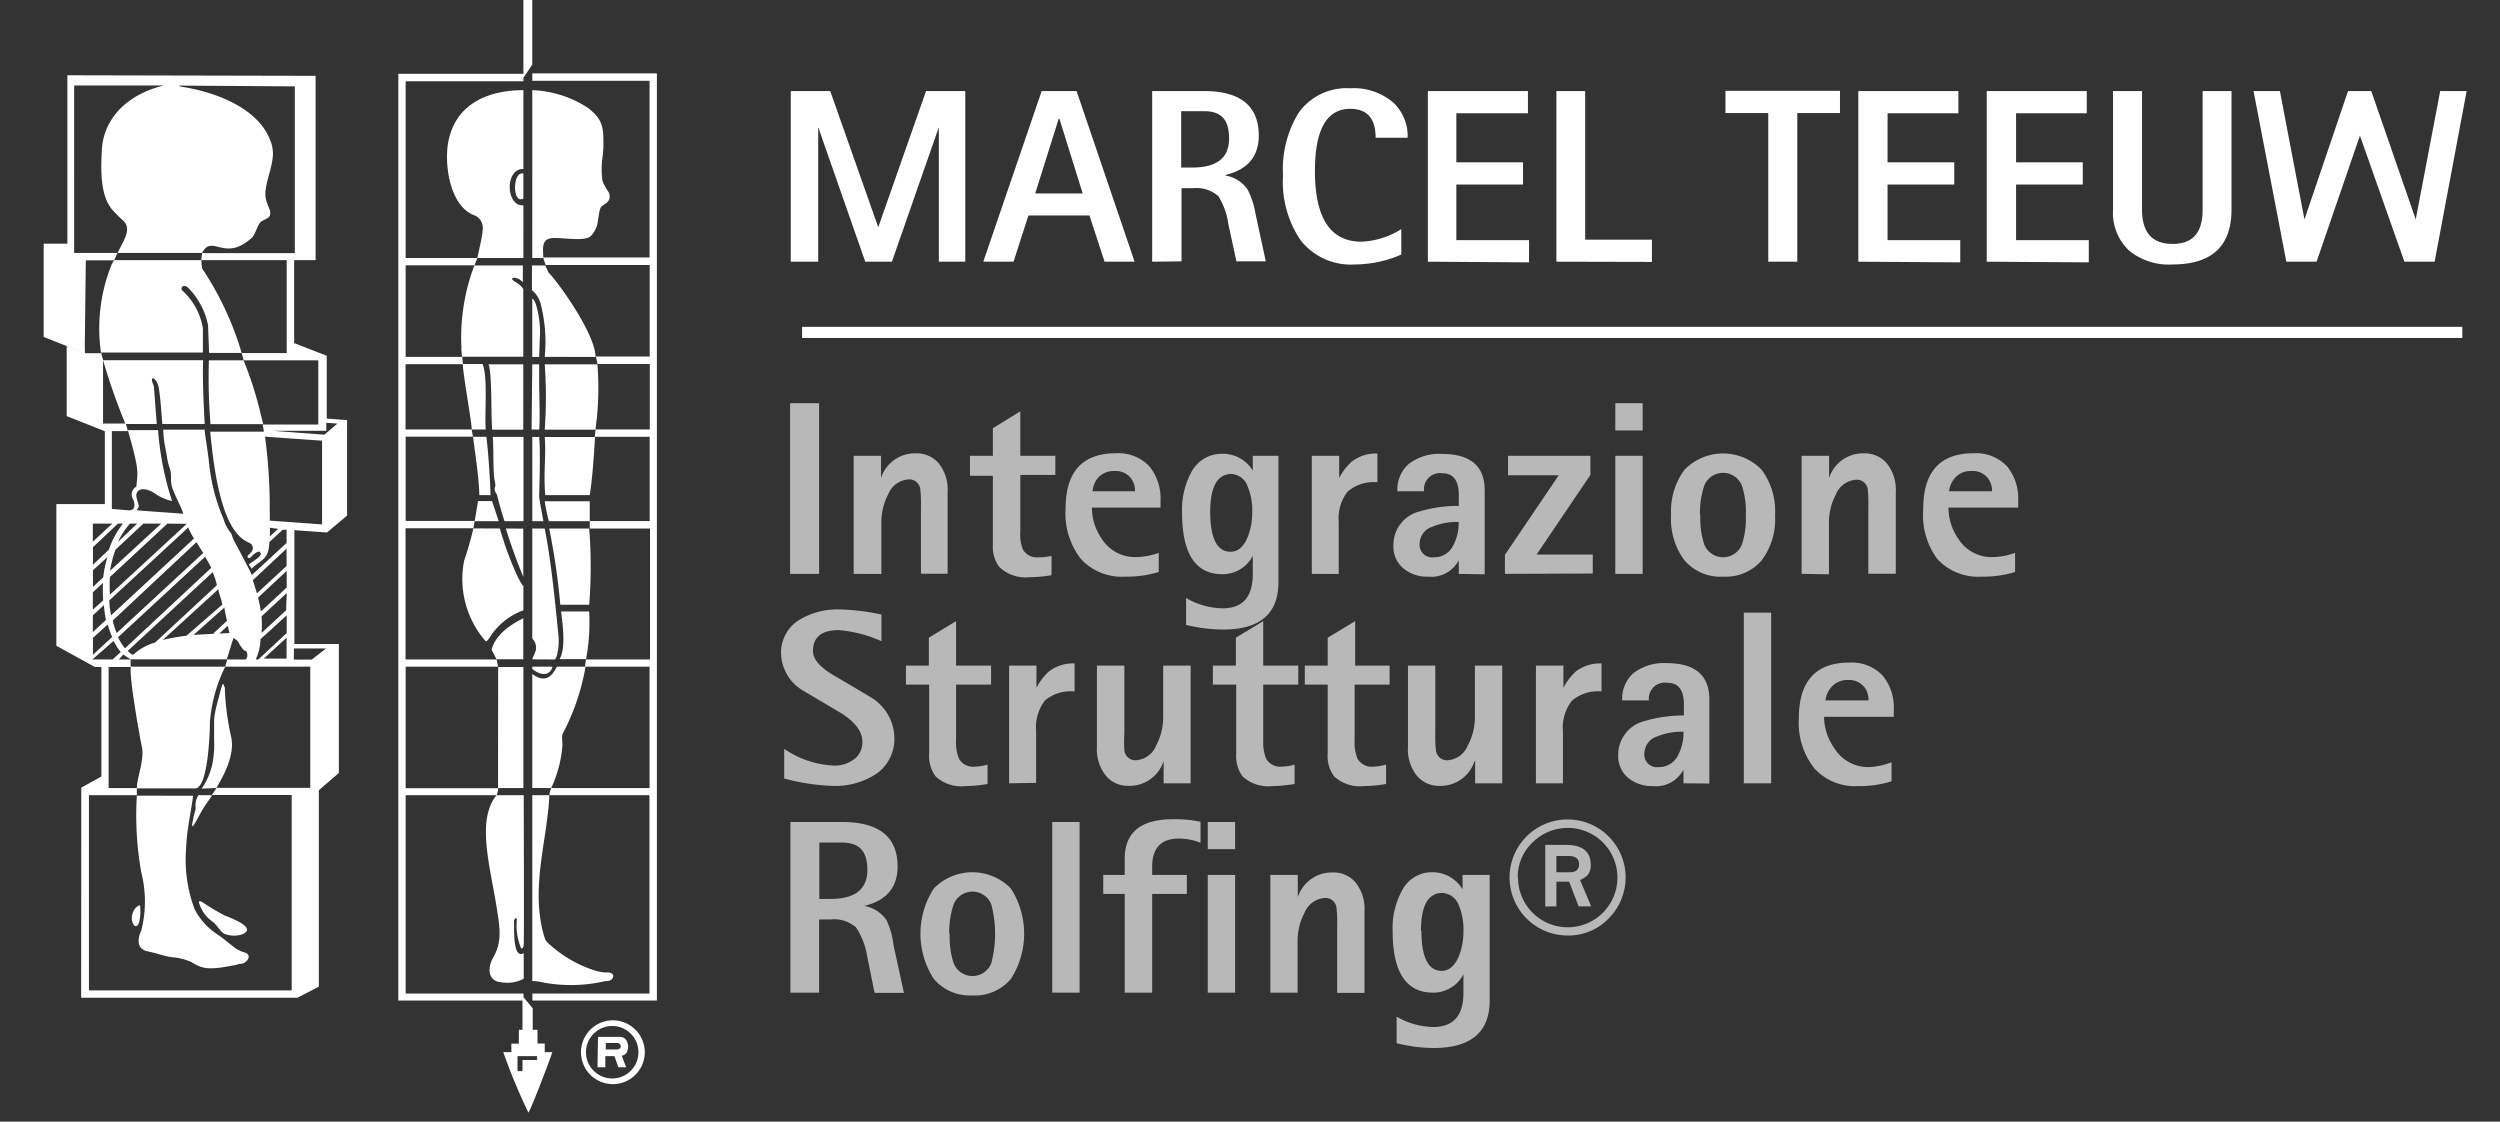<svg id="Livello_1" data-name="Livello 1" xmlns="http://www.w3.org/2000/svg" viewBox="0 0 224.88 100.89"><rect x="0" y="0" width="224.88" height="100.89" fill="#333333" stroke="none"/><defs><style>.cls-1,.cls-3,.cls-4{fill:#fff;}.cls-2{opacity:0.65;}.cls-3{stroke:#fff;stroke-miterlimit:10;}.cls-4{fill-rule:evenodd;}</style></defs><path class="cls-1" d="M71.13,23.54V8.19h3.55L79,20.44h0l4.3-12.25h3.53V23.54H84.45V11.44h0l-4.22,12.1h-2.4l-4.23-12.1h0v12.1Z"/><path class="cls-1" d="M88.45,23.54,93.7,8.19h3.14l5.22,15.35h-2.7L98,19.38H92.51l-1.34,4.16Zm6.79-12.88L93.12,17.4h4.27l-2.1-6.74Z"/><path class="cls-1" d="M103.64,23.54V8.19h4.65q4.93,0,4.94,4c0,1.88-1,3.07-3,3.55v.05a3,3,0,0,1,2,1.27,7.34,7.34,0,0,1,.7,2.14l.93,4.31h-2.64l-.72-3.31a6.42,6.42,0,0,0-.91-2.56,3,3,0,0,0-2.31-.71h-1v6.58ZM106.25,10v5.07h1c2.21,0,3.31-.87,3.31-2.61S109.82,10,108.29,10Z"/><path class="cls-1" d="M126.05,20.61V22.9a10.69,10.69,0,0,1-4.18.89,5.73,5.73,0,0,1-4.9-2.21,9.36,9.36,0,0,1-1.56-5.79,9.77,9.77,0,0,1,1.38-5.61,5.3,5.3,0,0,1,4.67-2.24,5.46,5.46,0,0,1,3.93,1.34,4.16,4.16,0,0,1,1.23,3.11h-2.88c0-1.73-.76-2.6-2.28-2.6q-3.18,0-3.18,5.6c0,4.23,1.4,6.35,4.18,6.35A7.31,7.31,0,0,0,126.05,20.61Z"/><path class="cls-1" d="M128.44,23.54V8.19h9v2H131V14.6h6v2h-6v5h6.54v2Z"/><path class="cls-1" d="M140,23.54V8.19h2.59V21.56h6v2Z"/><path class="cls-1" d="M159.06,23.54V10.17h-3.85v-2h10.3v2h-3.84V23.54Z"/><path class="cls-1" d="M167.16,23.54V8.19h9v2h-6.37V14.6h6v2h-6v5h6.54v2Z"/><path class="cls-1" d="M178.71,23.54V8.19h9v2h-6.36V14.6h6v2h-6v5h6.54v2Z"/><path class="cls-1" d="M200.73,8.19V18.85q0,4.93-5.31,4.94a5.67,5.67,0,0,1-3.86-1.21,4.66,4.66,0,0,1-1.49-3.73V8.19h2.61V18.85c0,2.06.91,3.09,2.74,3.09s2.71-1,2.71-3.09V8.19Z"/><path class="cls-1" d="M205.66,23.54,202.71,8.19h2.37l2.21,11.55h0l3.92-11.55h2.09l4,11.55h0L219.5,8.19h2.38L219,23.54h-2.72l-4-11.34h0l-3.9,11.34Z"/><g class="cls-2"><path class="cls-1" d="M71.07,51.62V36.27h2.61V51.62Z"/><path class="cls-1" d="M76.79,51.62V41h2.46v2h0a3.2,3.2,0,0,1,3.14-2.22,2.59,2.59,0,0,1,2,.84,3.77,3.77,0,0,1,.85,2.65v7.34H82.84v-6A10.86,10.86,0,0,0,82.78,44a1,1,0,0,0-1-.88,2.13,2.13,0,0,0-1.88,1.33,5.49,5.49,0,0,0-.62,2.6v4.58Z"/><path class="cls-1" d="M94.59,50v1.74a12.32,12.32,0,0,1-2,.18A3.39,3.39,0,0,1,89.89,51a3,3,0,0,1-.58-2v-6.2H87.25V41h2.06V38.52L91.78,37v4h3.15v1.72H91.78v5A3.92,3.92,0,0,0,92,49.4a1.44,1.44,0,0,0,1.42.73A5,5,0,0,0,94.59,50Z"/><path class="cls-1" d="M104.23,49.73v1.72a9.68,9.68,0,0,1-3,.42,5,5,0,0,1-4-1.59,6.67,6.67,0,0,1-1.38-4.51q0-5,4.54-5a3.82,3.82,0,0,1,3,1.18,4.56,4.56,0,0,1,1,3.11v.6H98.22a4.91,4.91,0,0,0,.87,2.78,3.54,3.54,0,0,0,3.11,1.67A6.25,6.25,0,0,0,104.23,49.73Zm-6-5.54h3.87a1.91,1.91,0,0,0-.36-1.16,1.75,1.75,0,0,0-1.51-.66,1.86,1.86,0,0,0-1.51.67A2.19,2.19,0,0,0,98.28,44.19Z"/><path class="cls-1" d="M115,41V52.36q0,4.28-5,4.27a14.36,14.36,0,0,1-3.31-.42V53.79a6.74,6.74,0,0,0,3.27.93c1.82,0,2.73-1,2.73-3.1V50h0a3.05,3.05,0,0,1-2.74,1.65c-2.41,0-3.62-1.84-3.62-5.54a7.1,7.1,0,0,1,.86-3.69,3.08,3.08,0,0,1,2.76-1.6,3.14,3.14,0,0,1,2.74,1.51h0V41Zm-6.14,5q0,3.63,1.83,3.63c.64,0,1.15-.41,1.51-1.25a5.84,5.84,0,0,0,.44-2.38,5.42,5.42,0,0,0-.4-2.21,1.65,1.65,0,0,0-1.55-1.16C109.47,42.71,108.86,43.83,108.86,46.08Z"/><path class="cls-1" d="M118,51.62V41h2.46v2h0a5.08,5.08,0,0,1,1.14-1.48,3.5,3.5,0,0,1,2.3-.72v2.58a3.6,3.6,0,0,0-2.68.84,3.94,3.94,0,0,0-.8,2.76v4.65Z"/><path class="cls-1" d="M131.22,51.62V50.4h0a2.78,2.78,0,0,1-2.76,1.47,3.29,3.29,0,0,1-2.24-.76,2.52,2.52,0,0,1-.88-2A3.1,3.1,0,0,1,127.71,46a11.83,11.83,0,0,1,3.51-.49v-1c0-1.29-.5-1.94-1.49-1.94a1.44,1.44,0,0,0-1.63,1.62h-2.4a3.06,3.06,0,0,1,1-2.44,4.48,4.48,0,0,1,3-.92q3.86,0,3.85,3.29v7.54Zm-3.52-2.76A1.14,1.14,0,0,0,129,50.13a1.88,1.88,0,0,0,1.71-1.05,4.27,4.27,0,0,0,.5-2.13,5.72,5.72,0,0,0-2.36.43A1.62,1.62,0,0,0,127.7,48.86Z"/><path class="cls-1" d="M135.37,51.62V49.91l4.84-7.16h-4.56V41h7.41v1.72l-4.84,7.16h5.05v1.71Z"/><path class="cls-1" d="M145.3,38.72V36.27h2.46v2.45Zm0,12.9V41h2.46V51.62Z"/><path class="cls-1" d="M155,51.87a4.26,4.26,0,0,1-3.48-1.47,6.17,6.17,0,0,1-1.2-4.07,6.24,6.24,0,0,1,1.21-4.08,4.84,4.84,0,0,1,6.93,0,6.24,6.24,0,0,1,1.21,4.08,6.17,6.17,0,0,1-1.2,4.07A4.25,4.25,0,0,1,155,51.87Zm-2.05-5.53a7.47,7.47,0,0,0,.35,2.63,1.82,1.82,0,0,0,3.39,0,7.47,7.47,0,0,0,.35-2.63,7.6,7.6,0,0,0-.35-2.65,1.82,1.82,0,0,0-3.39,0A7.6,7.6,0,0,0,152.92,46.34Z"/><path class="cls-1" d="M162.06,51.62V41h2.47v2h0a3.2,3.2,0,0,1,3.14-2.22,2.59,2.59,0,0,1,2,.84,3.77,3.77,0,0,1,.86,2.65v7.34h-2.47v-6a13.83,13.83,0,0,0-.05-1.58,1,1,0,0,0-1-.88,2.12,2.12,0,0,0-1.87,1.33,5.37,5.37,0,0,0-.62,2.6v4.58Z"/><path class="cls-1" d="M181.26,49.73v1.72a9.57,9.57,0,0,1-3,.42,5,5,0,0,1-4-1.59A6.67,6.67,0,0,1,173,45.77q0-5,4.54-5a3.84,3.84,0,0,1,3,1.18,4.56,4.56,0,0,1,1,3.11v.6h-6.27a4.91,4.91,0,0,0,.87,2.78,3.53,3.53,0,0,0,3.1,1.67A6.15,6.15,0,0,0,181.26,49.73Zm-5.94-5.54h3.87a1.91,1.91,0,0,0-.36-1.16,1.75,1.75,0,0,0-1.51-.66,1.84,1.84,0,0,0-1.51.67A2.19,2.19,0,0,0,175.32,44.19Z"/><path class="cls-1" d="M79.29,55.28v2.4a11.69,11.69,0,0,0-3.85-1q-2.31,0-2.31,1.89c0,.73.63,1.46,1.9,2.2,2.21,1.29,3.38,2,3.52,2.09a4.33,4.33,0,0,1,1.9,3.46,3.83,3.83,0,0,1-1.58,3.26,6.74,6.74,0,0,1-4.08,1.11,19.3,19.3,0,0,1-4.25-.66V67.36a8.58,8.58,0,0,0,4.35,1.5,2.85,2.85,0,0,0,2.1-.7,1.89,1.89,0,0,0,.58-1.44c0-.91-.63-1.76-1.89-2.56l-3.53-2.09a4,4,0,0,1-1.89-3.25,3.44,3.44,0,0,1,1.54-3,6.59,6.59,0,0,1,3.73-1A19.52,19.52,0,0,1,79.29,55.28Z"/><path class="cls-1" d="M88.83,68.78v1.74a12.28,12.28,0,0,1-2,.19,3.39,3.39,0,0,1-2.67-.87,3.11,3.11,0,0,1-.58-2.06v-6.2H81.49V59.87h2.06V57.36L86,55.87v4h3.15v1.71H86v5a3.92,3.92,0,0,0,.25,1.64,1.44,1.44,0,0,0,1.42.74A4.59,4.59,0,0,0,88.83,68.78Z"/><path class="cls-1" d="M90.77,70.46V59.87h2.46v2h0a5.23,5.23,0,0,1,1.13-1.48,3.55,3.55,0,0,1,2.3-.71V62.2A3.6,3.6,0,0,0,94,63a4,4,0,0,0-.8,2.77v4.65Z"/><path class="cls-1" d="M104.67,70.46v-2h0a3.22,3.22,0,0,1-3.14,2.23,2.6,2.6,0,0,1-2-.85,3.77,3.77,0,0,1-.86-2.65V59.87h2.47v6.05a11.94,11.94,0,0,0,0,1.59,1,1,0,0,0,1,.88A2.12,2.12,0,0,0,104,67.06a5.44,5.44,0,0,0,.63-2.61V59.87h2.47V70.46Z"/><path class="cls-1" d="M116.45,68.78v1.74a12.48,12.48,0,0,1-2,.19,3.41,3.41,0,0,1-2.68-.87,3.11,3.11,0,0,1-.57-2.06v-6.2H109.1V59.87h2.07V57.36l2.46-1.49v4h3.15v1.71h-3.15v5a4.09,4.09,0,0,0,.25,1.64,1.44,1.44,0,0,0,1.42.74A4.66,4.66,0,0,0,116.45,68.78Z"/><path class="cls-1" d="M124.68,68.78v1.74a12.38,12.38,0,0,1-2,.19,3.39,3.39,0,0,1-2.67-.87,3.05,3.05,0,0,1-.58-2.06v-6.2h-2.06V59.87h2.06V57.36l2.47-1.49v4H125v1.71h-3.15v5a3.92,3.92,0,0,0,.25,1.64,1.44,1.44,0,0,0,1.42.74A4.59,4.59,0,0,0,124.68,68.78Z"/><path class="cls-1" d="M132.69,70.46v-2h-.05a3.21,3.21,0,0,1-3.14,2.23,2.6,2.6,0,0,1-2-.85,3.77,3.77,0,0,1-.85-2.65V59.87h2.46v6.05a11.15,11.15,0,0,0,.06,1.59,1,1,0,0,0,1,.88,2.11,2.11,0,0,0,1.86-1.33,5.34,5.34,0,0,0,.64-2.61V59.87h2.46V70.46Z"/><path class="cls-1" d="M138.16,70.46V59.87h2.47v2h0a5.23,5.23,0,0,1,1.13-1.48,3.55,3.55,0,0,1,2.3-.71V62.2a3.56,3.56,0,0,0-2.67.84,3.92,3.92,0,0,0-.8,2.77v4.65Z"/><path class="cls-1" d="M151.43,70.46V69.23h0a2.78,2.78,0,0,1-2.76,1.48,3.36,3.36,0,0,1-2.24-.76,2.55,2.55,0,0,1-.87-2,3.12,3.12,0,0,1,2.41-3.1,12.09,12.09,0,0,1,3.5-.49v-1c0-1.29-.49-1.94-1.48-1.94A1.44,1.44,0,0,0,148.32,63h-2.4a3.07,3.07,0,0,1,1-2.44,4.48,4.48,0,0,1,3-.91c2.56,0,3.84,1.09,3.84,3.29v7.54Zm-3.51-2.76A1.14,1.14,0,0,0,149.23,69a1.87,1.87,0,0,0,1.71-1.06,4.23,4.23,0,0,0,.49-2.12,5.85,5.85,0,0,0-2.35.42A1.62,1.62,0,0,0,147.92,67.7Z"/><path class="cls-1" d="M156.86,70.46V55.11h2.46V70.46Z"/><path class="cls-1" d="M170.15,68.57v1.71a9.65,9.65,0,0,1-3,.43,4.93,4.93,0,0,1-3.95-1.6,6.62,6.62,0,0,1-1.39-4.51c0-3.32,1.52-5,4.54-5a3.85,3.85,0,0,1,3,1.17,4.52,4.52,0,0,1,1,3.12v.59h-6.27A4.94,4.94,0,0,0,165,67.3,3.57,3.57,0,0,0,168.12,69,6.48,6.48,0,0,0,170.15,68.57ZM164.21,63h3.87a1.94,1.94,0,0,0-.36-1.17,1.76,1.76,0,0,0-1.51-.66,1.85,1.85,0,0,0-1.51.68A2.08,2.08,0,0,0,164.21,63Z"/><path class="cls-1" d="M71.1,89.29V73.94h4.64q5,0,5,4c0,1.88-1,3.07-3,3.55v0a3.07,3.07,0,0,1,2,1.27A7.11,7.11,0,0,1,80.37,85l.94,4.31H78.67L78,86A6.58,6.58,0,0,0,77,83.42a3,3,0,0,0-2.32-.71h-1v6.58Zm2.6-13.5v5.07h1c2.21,0,3.32-.87,3.32-2.61s-.77-2.46-2.3-2.46Z"/><path class="cls-1" d="M87.43,89.54A4.23,4.23,0,0,1,84,88.06a7.48,7.48,0,0,1,0-8.14,4.84,4.84,0,0,1,6.93,0,7.53,7.53,0,0,1,0,8.14A4.24,4.24,0,0,1,87.43,89.54Zm-2-5.53a7.54,7.54,0,0,0,.35,2.63,1.82,1.82,0,0,0,3.39,0,10.42,10.42,0,0,0,0-5.28,1.82,1.82,0,0,0-3.39,0A7.6,7.6,0,0,0,85.39,84Z"/><path class="cls-1" d="M94.65,89.29V73.94h2.46V89.29Z"/><path class="cls-1" d="M101.17,89.29V80.41H99.24V78.7h1.93V77.25q0-3.56,4.35-3.56a11.2,11.2,0,0,1,2.47.23v1.89a5.3,5.3,0,0,0-1.94-.38c-1.61,0-2.41.85-2.41,2.54v.73h3.12v1.71h-3.12v8.88Z"/><path class="cls-1" d="M108.64,76.38V73.94h2.46v2.44Zm0,12.91V78.7h2.46V89.29Z"/><path class="cls-1" d="M114.27,89.29V78.7h2.47v2h0a3.22,3.22,0,0,1,3.14-2.22,2.56,2.56,0,0,1,2,.84,3.75,3.75,0,0,1,.86,2.65v7.34h-2.46V83.24a11.15,11.15,0,0,0-.06-1.59,1,1,0,0,0-1-.88,2.14,2.14,0,0,0-1.88,1.34,5.46,5.46,0,0,0-.62,2.6v4.58Z"/><path class="cls-1" d="M134,78.7V90c0,2.84-1.69,4.27-5.05,4.27a14,14,0,0,1-3.32-.43V91.45a6.79,6.79,0,0,0,3.27.93c1.83,0,2.74-1,2.74-3.09V87.64h0a3.05,3.05,0,0,1-2.74,1.65q-3.63,0-3.63-5.54a7,7,0,0,1,.87-3.69,3,3,0,0,1,2.76-1.6A3.14,3.14,0,0,1,131.56,80h0V78.7Zm-6.14,5q0,3.63,1.83,3.63c.64,0,1.14-.42,1.51-1.25a6.05,6.05,0,0,0,.44-2.38,5.47,5.47,0,0,0-.4-2.22,1.68,1.68,0,0,0-1.55-1.16C128.43,80.37,127.82,81.5,127.82,83.75Z"/><path class="cls-1" d="M141,84.15a5.22,5.22,0,1,1,3.7-1.53A5,5,0,0,1,141,84.15Zm-4.45-5.22a4.47,4.47,0,1,0,1.31-3.15A4.29,4.29,0,0,0,136.52,78.93ZM139,81.54V76h1.84c1.5,0,2.25.59,2.25,1.78a1.33,1.33,0,0,1-.34,1,2.63,2.63,0,0,1-.62.38l1,2.37H142l-.85-2.22H140v2.22ZM140,77v1.46h1.19c.57,0,.85-.24.85-.72s-.31-.74-.93-.74Z"/></g><line class="cls-3" x1="72.15" y1="29.9" x2="221.49" y2="29.9"/><path class="cls-4" d="M7.3,89.75H26.75l1.93-1c0-6.16,0-11.52,0-17.66.06-.07,1.79-1.54,1.8-1.56,0-3.8,0-7.8,0-11.6h-4V47.69l2.93.21,1.81-1.52V37.79l-1.83-.14V32l-2.93-1.14V23.4h1.93c0-5.52,0-11.07,0-16.58-.09,0-.07,0-22.33-.05V21.92H3.93v8.39L7.19,31.6l.45.18L6,31.12v6.31l3.43,1.36s0,5.81,0,6.55H5.07v2.55c0,.45,0,.89,0,1.33s0,.82,0,1.22V51c0,.23,0,.46,0,.7s0,.62,0,.9,0,.44,0,.66v.77c0,.2,0,.4,0,.6s0,.58,0,.87v2.59L8.54,60h.58v9.85l-1.81,1m5,.72a29.12,29.12,0,0,0,.4,6.91,10.6,10.6,0,0,1,0,5.22c-.35.73-.43,1.66.55,1.87.77.16,1.46.42,2.17.53a5.09,5.09,0,0,1,1.82.46c1,.64,1.62.72,4.13.2,0,0,.1-.07.17-.06.55.07,1.22-.73.52-1a3.36,3.36,0,0,1-.83-.36c-.53-.38-1.08-.88-1.61-1.24a6.09,6.09,0,0,1-2.11-2.28,12.68,12.68,0,0,1-.78-5.49c.06-1.69.44-3.26.63-4.75ZM21,57.38c.12.09,0,0,.14.1.34.2.31.38.52.65s.28.44.45.41a.61.61,0,0,1,0,.78H20.43a5.1,5.1,0,0,1-.18.65h7.66v10.9H19.48l-.42.64h7.18l0,17.58H8V71.53h4.31l0-.64H9.77V60h2c-.16.82.68,5.62,1,7.24.22,1.15-.46,2.7-.46,3.68,0,0,4.55,0,5.24,0,1.23,0,1.34-5.55,1.33-5.95a13.64,13.64,0,0,1,1.38-5H11.75c0-.23,0-.45,0-.66h8.65Zm-1.54,13.5c.64-1.06,1.66-2.92,1.35-4.52a23.47,23.47,0,0,1-.58-4.24,1.36,1.36,0,0,0,0-.17c0-.08,0-.14-.06-.2-.06-.27-.15-.3-.23,0,0,0,0,.11-.06.18-.18.8-.42,1.51-.54,2.2a4.27,4.27,0,0,0-.08.87c0,.54,0,1,0,1.52a9.29,9.29,0,0,1-.12,2,6.2,6.2,0,0,1-1,2.42ZM20.19,84a2.35,2.35,0,0,0,1.58.05c1.44-.58-1-1.48-1.56-1.7a20.28,20.28,0,0,1-2-1.2c-.5-.24-.29.12-.14.5a3.11,3.11,0,0,0,1,1.22C19.55,83.2,19.79,83.81,20.19,84ZM12.6,81.44c-.51.06-.85.88-.71,1.43s.5.62.65,0A4.83,4.83,0,0,0,12.6,81.44Zm4.69-7.3c-.07.59.4-.38.87-1.21.37-.65.91-1.3.9-1.4H17.84a2,2,0,0,0-.25.73s0,.12,0,.15,0,.07,0,.09,0,.07,0,.1,0,0,0,.14,0,.05,0,.09C17.48,73.16,17.33,73.81,17.29,74.14Zm9.14-14.81h1.62l1.28-1H26.44ZM20.81,48a4.27,4.27,0,0,0,.29.73c.54,1,1.55,2.91,1.55,3l3.13-2.89V47.65l-.35,0-1.2,1.11c-.05,1.58-.7,1.55-1.63,2.41,0-.19-.27-.32-.17-.43s1.25-.76,1-1l-.09-.11c-.07-.08-.51.17-.71.42s-.42.17-.34-.07c0,0,.19-.18.25-.26a.52.52,0,0,0-.17-.91,2.91,2.91,0,0,1-1-.76c-1.69-1.88-2.22-6.71-2.46-9.22h4.83l-.11-.64h5V32.41H21.91a33,33,0,0,1,1.5,4.66c.07.35.2.75.26,1.08H18.92v-.21a51.29,51.29,0,0,1-.13-5.53h3.13l-.18-.65h4.05V23.4H18.1l.08-.65c-2.47,0-5.13,0-7.59,0,.46-1.07,1.34-2.1.48-2.92a10.82,10.82,0,0,1-1-1c-1.07-1.28-1-3.65-.91-5.25.09-2.79,2.16-5.07,5.58-5.89l-8.07,0V22.75h3.91c-.12.18-.2.47-.32.65H18.1l.08.75a27.7,27.7,0,0,1,3.56,7.6H18.81l-.1-2.52a6.63,6.63,0,0,0-1.8-3.36c-.47-.39-.77.09-.44.33a5.86,5.86,0,0,1,1.78,3.33v2.18l-9.16,0,.18.65,0,5.74h2A56.45,56.45,0,0,1,9.27,32.4h9c-.06,1.93.05,3.93.14,5.74H14.6c-.07-1-.2-2.71-.34-3.36-.18-.8-.92-1.17-.42-.05l.26,3.41H11.32a5.38,5.38,0,0,1,.18.64H10.06c0,2.34,0,4.69,0,7l1.6.13s.72,0,.31-1a.8.8,0,0,1,.3-1.14c.08-1.3.35-1.18-.77-5.08h2.72a26.63,26.63,0,0,0,1.26,6.38,4.36,4.36,0,0,1-1.65-.75c-1.17-.68-1.68-.12-1.55.42.17.73.35.74,0,1.15,1.1.11,3,.23,4.21.32-.28-.85-.89-1.83-1.06-2.57-.09-.42,0-.83-.09-1.24s-.17-.53-.24-.85-.1-.6-.17-1a10.23,10.23,0,0,1-.25-1.9h3.73c0,.39.28,1.78.43,3.33a17.07,17.07,0,0,0,1.26,4.69A3.53,3.53,0,0,0,20.81,48Zm3.46-.53a6.82,6.82,0,0,1,0,.79l.75-.69Zm0-.64,4.7.34V39.64l-5.13-.36a48.16,48.16,0,0,1,.42,5.79Zm4.91-7.73,1.17-1-1-.07v.72H24.52ZM7.64,31.77l1.45,0a15.42,15.42,0,0,1,.75-7.45c.08-.21.14-.37.21-.54a1.69,1.69,0,0,1,.23-.36H7.72l-.09,7.44h0v.25h0Zm10.54-9c2.74,0,5.6,0,8.34,0,0-11.9,0-15,0-15s-.14,0-10.22-.07c-.28,0-.28,0,0,.1,2.44.35,7.12,1.7,8.14,5.2a3.07,3.07,0,0,1,.1.58c.13,1.32-.91,3.22-.62,4.34.21.82.49,1,.36,1.45-.09.3-.59.38-.85.62s-.47,1.11-.76,1.38C20.19,23.65,19.1,21,18.18,22.75Zm4.56,29.42c.12.36.27.84.37,1.18l2.67-2.46V49.35Zm3.05-.84-2.58,2.41A11.79,11.79,0,0,1,23.47,55l2.32-2.15Zm0,2-2.26,2.09a10.8,10.8,0,0,1,0,1.5l2.21-2.05Zm0,2-2.36,2.15A4.34,4.34,0,0,1,23,59.32h.24l2.55-2.38Zm0,2-2.06,1.89h2.05V57.43ZM8.35,47.1v1.63l1.75-1.63Zm2.26,0L8.36,49.22V50.8L9.8,49.44a7.67,7.67,0,0,1,1.26-2.34Zm-.94,3L8.36,51.3v1.5l.93-.88A9.53,9.53,0,0,1,9.67,50.09Zm-.4,2.33-.92.85v1.56L9.28,54A13.49,13.49,0,0,1,9.27,52.42Zm.08,2-1,.93v1.5l1.18-1.1A9.26,9.26,0,0,1,9.35,54.43Zm.34,1.74L8.36,57.38V58.9l1.73-1.6A8.39,8.39,0,0,1,9.69,56.17Zm1,3.15h1.1a4.29,4.29,0,0,1-.69-.45Zm-.56,0,.73-.67a5.11,5.11,0,0,1-.64-1L8.31,59.32h1.8Zm.26-9.88a10.07,10.07,0,0,0-.49,1.9L14.5,47.1H12.9Zm2-2.34h-.7a6.91,6.91,0,0,0-1.08,1.65S11.76,47.65,12.34,47.1Zm2.67,0-5.17,4.8a11.53,11.53,0,0,0,0,1.59l6.91-6.37s-.07.15,0,0Zm1.9.32L9.84,54A5.56,5.56,0,0,0,10,55.34l7.45-6.9A7.09,7.09,0,0,1,16.91,47.41Zm.71,1.35-7.53,7.05a6.66,6.66,0,0,0,.36,1.12l7.78-7.2Zm.8,1.29-7.85,7.26a4.88,4.88,0,0,0,.62,1L19,51.08v0A9.66,9.66,0,0,0,18.42,50.05Zm.69,1.38-7.67,7.11a1.62,1.62,0,0,0,.47.36,5.11,5.11,0,0,1,2-1.12l5.55-5.15A6.21,6.21,0,0,0,19.11,51.43ZM19.64,53l-5,4.57.32-.08c.53-.12,1.17-.22,1.82-.31L20,54.38C19.93,53.91,19.7,53.47,19.64,53Zm-2.23,4.11,2.78-2.47c0,.23.23,1.2.23,1.2L19.17,57s0,0,0,0l.55,0,.77-.71.1.45c0,.07.05.15.06.2Z"/><path class="cls-4" d="M49,38.65h4.56a26.92,26.92,0,0,0,.18-5.88H49a41.35,41.35,0,0,1,0,5.88m.58,32.24a11,11,0,0,0,1-3.73c.05-.42-.12-.9.09-1.27a20.17,20.17,0,0,0,2-5.92H50.08c-.51,1.08-1.17,1.37-2.12.72-.09-.07-.08-.07-.08-.06V70.88Zm-.18.64H47.88V88.25a4.35,4.35,0,0,1,1,.13,13.62,13.62,0,0,0,5.58-.13l.14,0c.65,0,.9-.88-.15-.77a4.37,4.37,0,0,1-.94-.18,11.12,11.12,0,0,1-4.2-2.46,1.3,1.3,0,0,1-.28-.36C47.6,80.05,49.27,75.53,49.41,71.53ZM47.89,90h11.2c0-27.82,0-55.55,0-83.4H47.88v.67H58.43c0,5.31,0,10.58,0,15.89H48.85l.23.68h9.36v7.89c0,.06,0,.27,0,.34-1.6,0-3.24,0-4.84,0l.15.67c.12,0,4.65,0,4.7,0,0,1.94,0,3.94,0,5.89H53.57l-.07.66h4.94v7.58H53.05l0,.67h5.42l0,11.78H52.71l-.09.65h5.81c0,.1,0,10.85,0,10.92H49.59a1.73,1.73,0,0,0-.17.64h9V89.37H47.89Zm4.83-30.71A18.62,18.62,0,0,0,53,55H50.47c.13,1.06.46,3.31-.14,4.29ZM53,47.54h-3.6a61,61,0,0,1,1,6.86H53A43.64,43.64,0,0,0,53,47.54Zm.57-15.43c0-1.84-2.76-5.92-4.06-7.42-.06-.07-.15-.12-.18-.2l-.28-.61h-1.2V26.1a2.37,2.37,0,0,1,.81,1.34A13.71,13.71,0,0,1,49,32.1ZM46.55,95v1.35H47v-1h1.31V95Zm7.2,1,.7,0V95h.82l.35,1h.7L55.94,95s0-.06,0-.06c.75,0,.8-1.68-.19-1.67l-1.95,0C53.77,94.11,53.76,95.15,53.75,96Zm.74-1.6h1c.47,0,.45-.58,0-.58h-1Zm-13-63.07.07.76h5.51V26a1.87,1.87,0,0,0-.69-.63c-.39-.19-.44-.46,0-.37a1.19,1.19,0,0,1,.65.39V23.88H42.67l-.06.16A18.28,18.28,0,0,0,41.51,31.35Zm.92,7.3h1.28c-.11-1.36.21-4.79-.29-5.89H41.64C41.58,33.31,42.5,38.35,42.43,38.65Zm1.79,19.77.46.9h2.41V55.61C46.44,55.94,44.67,56.82,44.22,58.42ZM47.08,6.64v.67H36.49v15.9h6.45l-.26.66H36.49c0,.08,0,8.17,0,8.23h5.09l.06.66H36.48v5c0,.07,0,.87,0,.87h5.95l.11.65H36.49v7.58H42.7l-.12.66h-6.1V59.32h8.19l.13.65H36.49V70.9h8.33a2.24,2.24,0,0,1-.15.63H36.49V89.37h10.6v.33l.83,1v1.93h.43v1.24H49v.77h.69c-.61,1.74-2.06,5.44-2.16,5.44a53,53,0,0,1-2.26-5.44H46v-.76h.67V92.63H47V90H35.83V6.64H47.08V0h.8V5.81L47.08,7M44.66,71.53c-1.78,2.23-.63,6.14,0,10,.3,1.93.54,3.14-.3,4.61-.54.93-.48,2.13.75,2.22a3.18,3.18,0,0,0,2-.32V85.74c-.95.53-.86-1.87-.87-2.82,0-.34.28-.46.25-.13a5.21,5.21,0,0,0,.39,2.52c.09.06.19-.09.23-.28s0-13.47,0-13.5Zm-2.08-24a28.43,28.43,0,0,1-.82,2.87,8.48,8.48,0,0,0,1.93,7.28s0,0,.06,0,.17-.16.26-.27a5.94,5.94,0,0,1,3.07-2.51V52.69c-.21,0-1.35-2.46-2.12-5.15ZM44.8,70.89h2.28V60H44.81Zm3.08-10.71c1.48,1.12,1.87-.21,1.8-.21h-1.8Zm2-.86c.2,0,.45-1.17.36-2.09-.31-3.09-.64-6.59-1.24-9.69H47.88v9.9a1.16,1.16,0,0,1,.31,1.09l-.32.78ZM45.5,47.54s.64,2.12,1.57,4.35c0,.06,0-4.3,0-4.34Zm2.38-.66h1s-.39-2.08-.38-2.22c0-.55.14-3.71,0-5.36h-.62Zm1.49,0h3.68l0-1.79H49A16.15,16.15,0,0,0,49.37,46.88Zm-6.67,0h2.16l-.6-1.81H43Zm2.68,0h1.71V39.3H44.33c.09,1.51,0,3.2.18,4a2.26,2.26,0,0,1,.05.44c0,.07-.08,0-.06.34,0,.16.18.32.22.47C44.91,45.33,45.12,46.08,45.38,46.88Zm3.67-2.34c1.33,0,4,0,4,0,.19-1.11.39-3.56.47-5.23H49C49.13,40.9,48.87,42.76,49.05,44.54Zm-5.93,0h1c0-.72-.16-3.62-.37-5.25H42.55C42.77,41,43.07,42.89,43.12,44.54Zm1.16-5.89h2.79V32.77H43.94C44.28,33.5,44.15,37.5,44.28,38.65Zm3.6-6.54h.62l.08-2.25c0-1.19-.34-2.87-.7-3Zm0,.66h.62l0,1.33c0,1.42.09,3.7,0,4.54h-.68Zm-4.94-9.56h4.14V18.47c-1.63.1-1.65-3.36,0-3.26,0-2.16,0-5,0-7.1-2.91,0-6,1.05-6.73,4.52-.43,2,.06,6,2.41,6.77a1.26,1.26,0,0,1,.65,1.35C43.39,21.29,42.92,23.21,42.94,23.21Zm4.94,0h1c-.06-1-.17-1.81,1-1.8.65,0,1.57.12,2.3.09a2.46,2.46,0,0,0,.72-.12c.37-.13.62-.64.77-1s.18-1.55.43-1.8.87-.39.72-1.09c0-.21-.33-.45-.63-1.24a7.93,7.93,0,0,1,.05-2.41s-.07.86-.05.85c0-.55.08-1.06.09-1.59,0-1.6,0-2.32-1.4-3.4a9.8,9.8,0,0,0-5-1.59Zm-.8-7.6c-1-.23-1,2.81,0,2.25Zm8,76.17A2.87,2.87,0,1,0,58,94.64,2.88,2.88,0,0,0,55.11,91.78Zm0,.51a2.36,2.36,0,1,0,2.35,2.36A2.36,2.36,0,0,0,55.11,92.29Z"/></svg>
